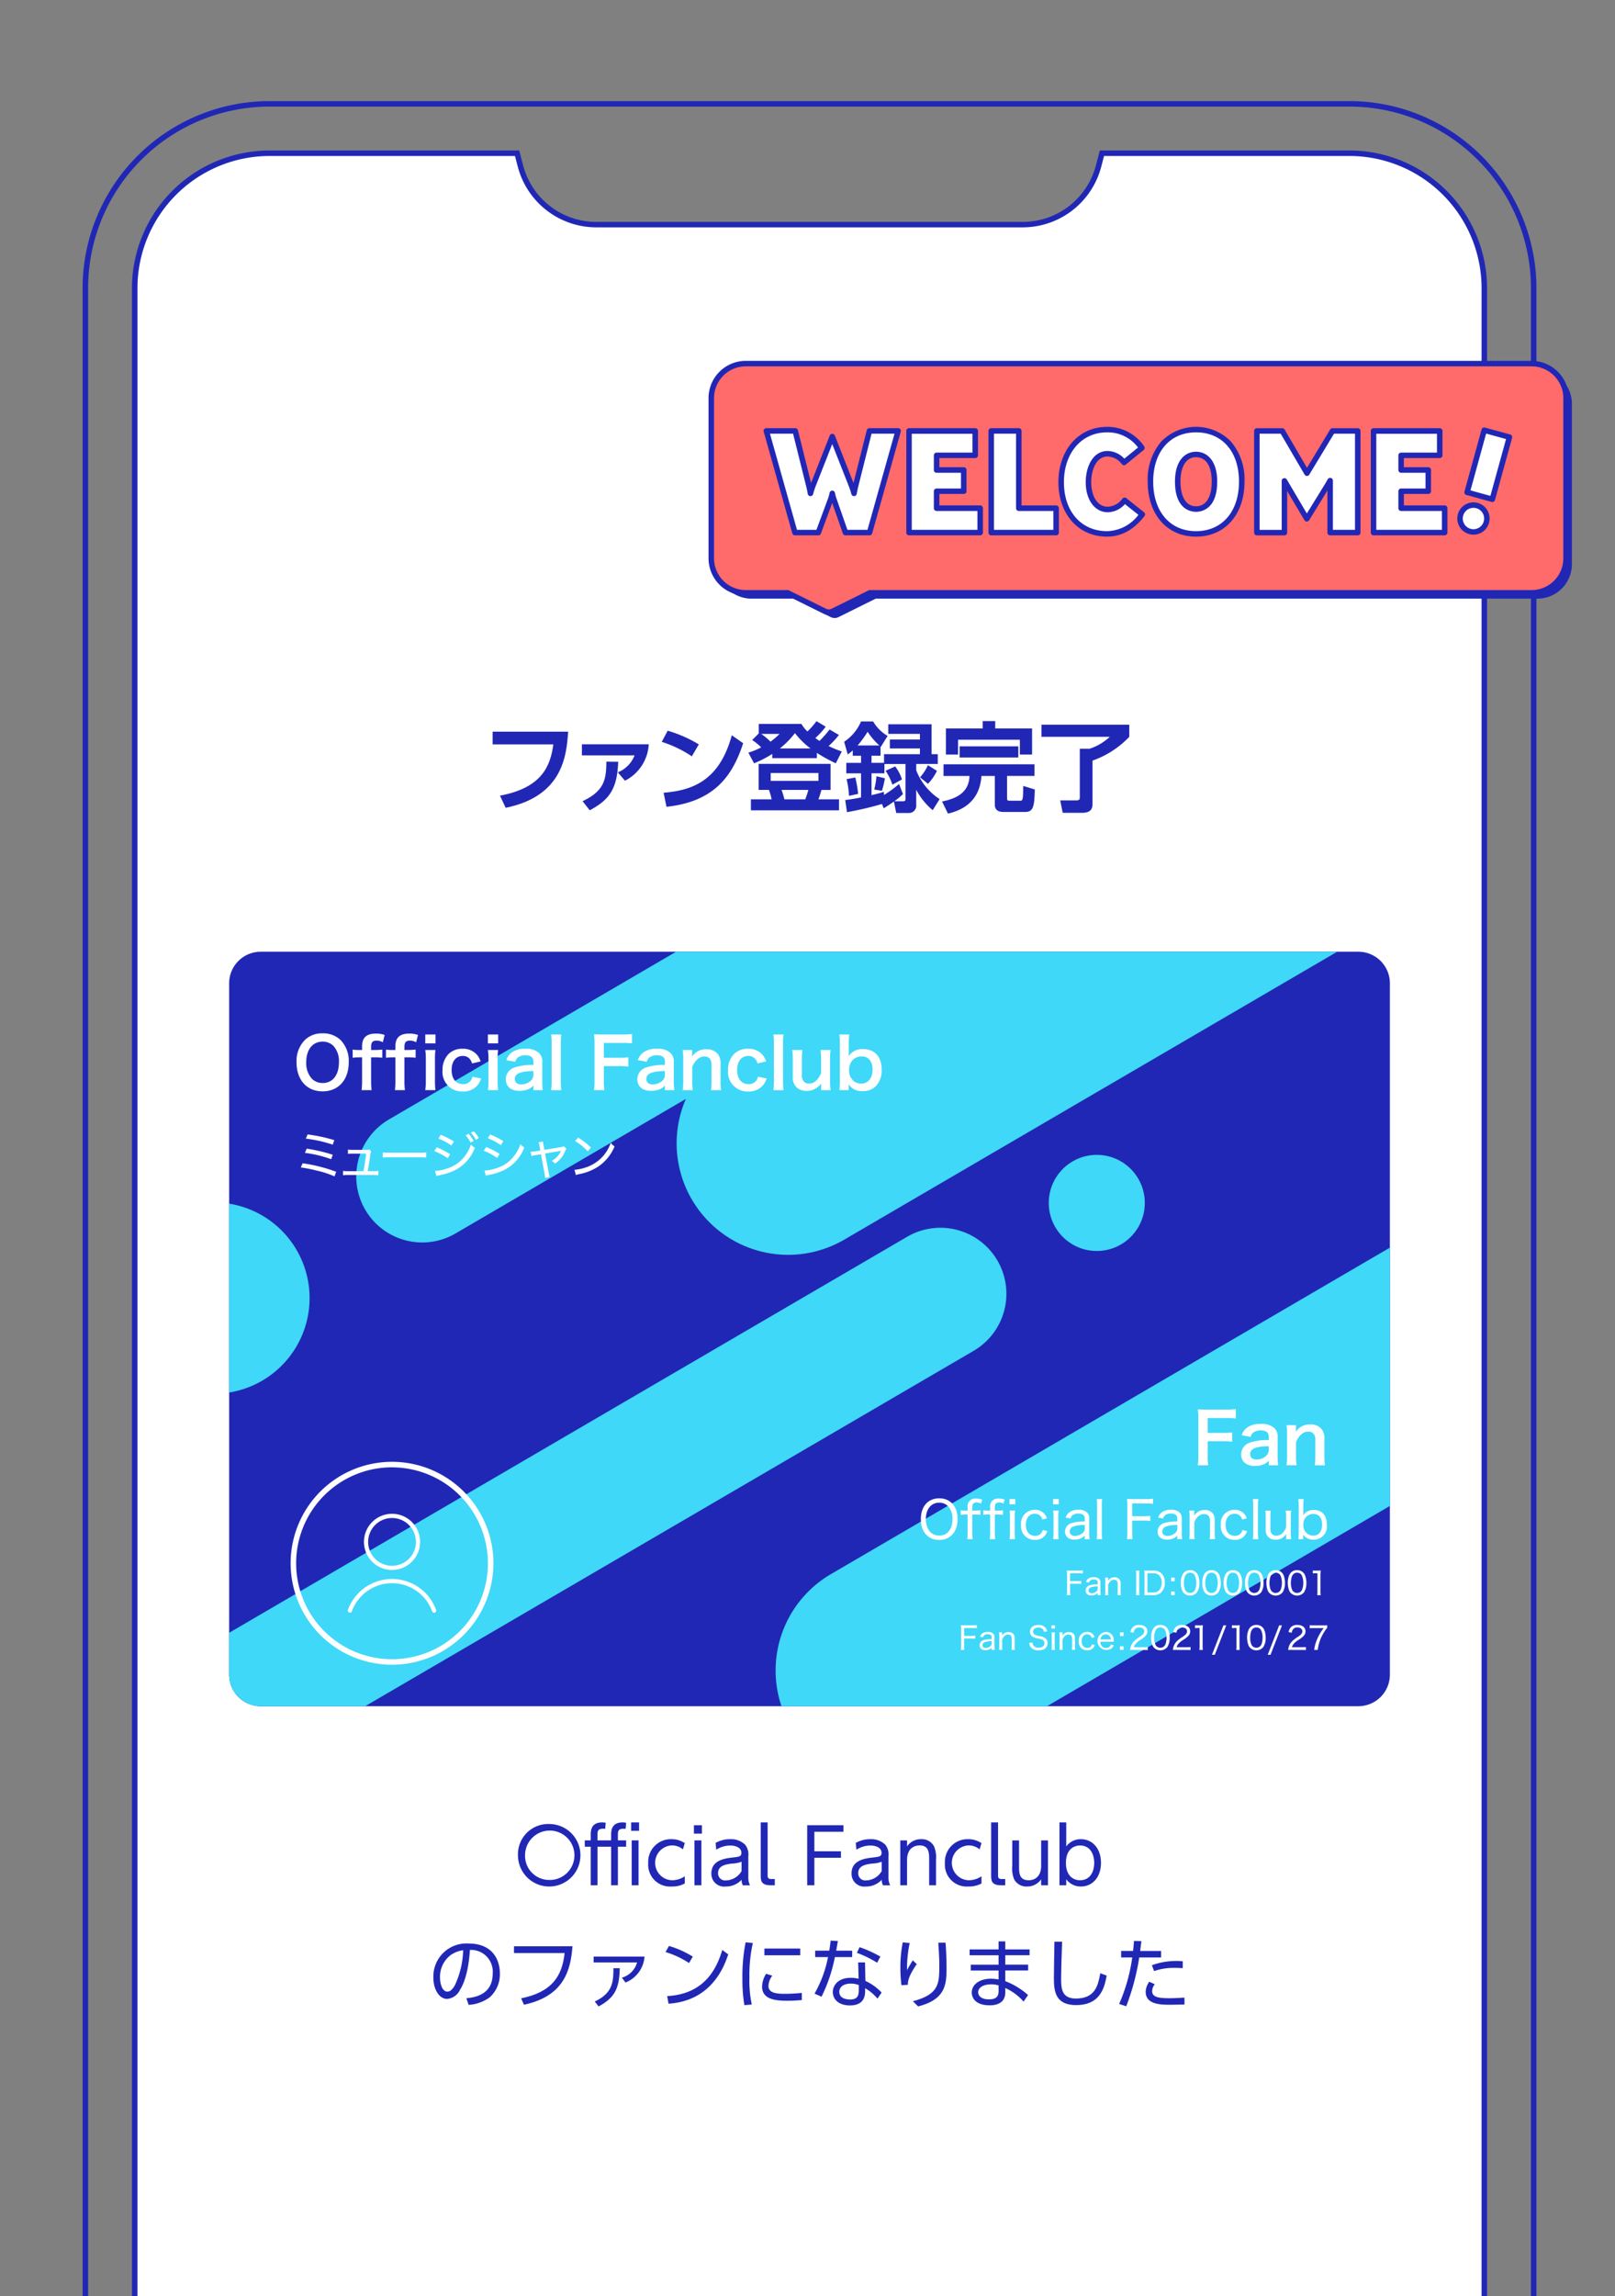 <svg xmlns="http://www.w3.org/2000/svg" width="257" height="365.147"><rect width="100%" height="100%" fill="#808080" stroke="none"/><defs><clipPath id="a"><path data-name="長方形 2256" fill="none" d="M0 0h236.335v351.587H0z"/></clipPath></defs><path data-name="長方形 2253" fill="none" d="M0 0h257v365H0z"/><g data-name="グループ 5568" transform="translate(10.654 13.56)" clip-path="url(#a)"><g data-name="グループ 5554"><path data-name="パス 14296" d="M204.096 438.485H32.237A29.78 29.78 0 0 1 2.49 408.738V32.264A29.78 29.78 0 0 1 32.237 2.517h171.86a29.78 29.78 0 0 1 29.747 29.747v376.474a29.78 29.78 0 0 1-29.748 29.747ZM32.237 3.392A28.9 28.9 0 0 0 3.366 32.263v376.475a28.9 28.9 0 0 0 28.871 28.871h171.86a28.9 28.9 0 0 0 28.871-28.871V32.264a28.9 28.9 0 0 0-28.871-28.871Z" fill="#2127b5"/><g data-name="グループ 5553"><path data-name="パス 14297" d="M204.092 10.809h-39.4l-.53 2.03a12.475 12.475 0 0 1-12.07 9.322H84.234a12.476 12.476 0 0 1-12.07-9.322l-.53-2.03h-39.4A21.478 21.478 0 0 0 10.78 32.262v376.477a21.478 21.478 0 0 0 21.454 21.453h171.858a21.479 21.479 0 0 0 21.458-21.453V32.263a21.478 21.478 0 0 0-21.458-21.452Z" fill="#fff"/><path data-name="パス 14298" d="M204.096 430.632H32.236a21.917 21.917 0 0 1-21.891-21.891V32.263a21.917 21.917 0 0 1 21.891-21.891h39.736l.616 2.358a12.042 12.042 0 0 0 11.647 9h67.864a12.039 12.039 0 0 0 11.646-9l.616-2.358h39.736a21.917 21.917 0 0 1 21.888 21.891v376.475a21.917 21.917 0 0 1-21.888 21.894ZM32.236 11.247A21.039 21.039 0 0 0 11.22 32.263v376.475a21.039 21.039 0 0 0 21.016 21.016h171.86a21.039 21.039 0 0 0 21.016-21.016V32.263a21.039 21.039 0 0 0-21.016-21.016h-39.06l-.445 1.7a12.916 12.916 0 0 1-12.493 9.649H84.234a12.916 12.916 0 0 1-12.493-9.649l-.445-1.7h-39.06Z" fill="#2127b5"/></g></g><g data-name="グループ 5555" fill="#2127b5"><path data-name="パス 14299" d="M79.754 102.802c-.247 3.983-.973 10.282-9.944 12.106l-.9-1.93c6.639-1.251 8.013-4.647 8.492-8.152h-9.663v-2.022h12.013Z"/><path data-name="パス 14300" d="M92.584 104.809a6.9 6.9 0 0 1-3.783 5.79l-1.142-1.328a4.792 4.792 0 0 0 2.671-2.7h-8.384v-1.76h10.639Zm-10.531 9.047c3.489-1.637 3.767-3.5 3.783-6.284l1.884.016c-.154 4.4-1.467 6.068-4.524 7.719Z"/><path data-name="パス 14301" d="M99.439 106.723a18.568 18.568 0 0 0-4.786-2.3l.942-1.775a20.81 20.81 0 0 1 4.956 2.177Zm-4.493 5.79c4.585-.371 8.879-1.9 10.855-9.14l1.806 1.266c-1.837 5.7-5.018 9.325-12.2 10.113Z"/><path data-name="パス 14302" d="M112.238 106.337a17.492 17.492 0 0 1-2.9 1.5l-.9-1.7a12.1 12.1 0 0 0 2.038-.834 8.209 8.209 0 0 0-1.436-1.173l1.05-1.05v-1.513h6.793a5.014 5.014 0 0 0 .957 1.2 12.358 12.358 0 0 0 1.436-1.637l1.467.88a11.544 11.544 0 0 1-1.652 1.806c.263.185.571.4.664.463a19.066 19.066 0 0 0 1.606-1.822l1.482.865a12.411 12.411 0 0 1-1.637 1.76 14.868 14.868 0 0 0 2.1.865l-.957 1.884a25.609 25.609 0 0 1-3.011-1.652v.834h-7.1Zm9.279 1.59v4.138h-1.451c-.232.8-.324 1.065-.479 1.5h3.273v1.745h-14.02v-1.745h3.3a9.54 9.54 0 0 0-.432-1.5h-1.637v-4.141h11.449Zm-11.04-4.771a10.7 10.7 0 0 1 1.482 1.235 13.293 13.293 0 0 0 1.451-1.235Zm1.513 6.222v1.251h7.6v-1.251Zm6.33-3.906a12.912 12.912 0 0 1-2.47-2.439 14.02 14.02 0 0 1-2.408 2.439Zm-4.6 6.593a11.71 11.71 0 0 1 .448 1.5h3.319a14.488 14.488 0 0 0 .494-1.5Z"/><path data-name="パス 14303" d="M129.701 114.304a53.281 53.281 0 0 1-5.574 1.3l-.278-1.93c.618-.077 1.266-.154 2.517-.417v-3.829h-2.346v-1.667h2.347v-1.13h-1.317v-.849c-.262.232-.463.386-.8.648l-.571-2.023a7.35 7.35 0 0 0 2.686-3.227h1.93a6.439 6.439 0 0 0 2.3 2.3l-1.065 1.714-.062-.031v1.467h-1.436v1.127h1.992v-1.374h5.712v-.912h-4.786v-1.42h4.786v-.9h-5.033v-1.528h6.886v4.755h.988v1.559h-3.427v1.019a9.668 9.668 0 0 0 3.721 4.57l-1.1 1.76a10.7 10.7 0 0 1-2.625-3.242v2.378a1.162 1.162 0 0 1-1.173 1.312h-2.007l-.371-1.822c-.633.448-1.065.741-1.621 1.081l-.278-.695Zm-4.246-4.215a19.658 19.658 0 0 1 .448 2.609l-1.451.309a14.671 14.671 0 0 0-.386-2.656Zm3.829-5.095a10.366 10.366 0 0 1-1.868-2.177 17.949 17.949 0 0 1-1.59 2.177Zm3.752 7.735a12.533 12.533 0 0 1-1.374 1.142h1.343c.324 0 .432-.062.432-.386v-5.543h-3.35v1.482h-2.053v3.474c.865-.2 1.42-.355 1.961-.525l.031.494a19.208 19.208 0 0 0 2.393-1.745Zm-2.872-2.517a13.8 13.8 0 0 1-.479 1.992l-1.22-.2a12.539 12.539 0 0 0 .355-2.115Zm1.637-1.884a6.812 6.812 0 0 1 1.081 2.069l-1.529.834a8.861 8.861 0 0 0-1.081-2.208Zm6.639.71a7.967 7.967 0 0 1-1.42 2.053l-1.266-1.034a7.018 7.018 0 0 0 1.251-1.93Z"/><path data-name="パス 14304" d="M139.488 107.989h14.483v1.853h-4.369v3.6c0 .34.2.34.4.34h1.7c.371 0 .463-.031.479-2.347l1.837.556c-.062 2.717-.232 3.582-1.544 3.582h-3.458c-.262 0-1.359 0-1.359-1.127v-4.6h-2.129c-.309 4.57-3.752 5.6-5.327 5.99l-.942-1.93c3.705-.71 4.292-2.532 4.369-4.06h-4.138v-1.857Zm6.237-6.87h1.992v1.173h5.867v4.153h-1.945v-2.362h-9.836v2.362h-1.93v-4.153h5.855v-1.173Zm-3.675 4.014h9.342v1.776h-9.342Z"/><path data-name="パス 14305" d="M155.083 101.69h13.97v1.93a14.842 14.842 0 0 1-5.851 3.783v6.731c0 .679-.015 1.575-1.7 1.575h-3.042l-.4-1.976h2.594c.4 0 .525-.154.525-.479v-7.735h1.559a8.689 8.689 0 0 0 3.211-1.9h-10.866Z"/></g><g data-name="グループ 5556" fill="#2127b5"><path data-name="パス 14306" d="M76.73 276.523a4.97 4.97 0 1 1-4.958 4.97 4.808 4.808 0 0 1 4.958-4.97Zm0 8.9a3.929 3.929 0 1 0-3.83-3.928 3.831 3.831 0 0 0 3.83 3.924Z"/><path data-name="パス 14307" d="M86.597 278.28c0-.605 0-2.012 1.83-2.012a2.951 2.951 0 0 1 .557.06l-.085.969a2.477 2.477 0 0 0-.352-.025c-.872 0-.872.485-.872 1.007v.849h1.309v1.007h-1.309v6.132h-1.079v-6.132h-2.169v6.132h-1.079v-6.132h-.945v-1.007h.945v-.849c0-.605 0-2.012 1.83-2.012a2.953 2.953 0 0 1 .557.06l-.085.969a2.478 2.478 0 0 0-.352-.025c-.872 0-.872.485-.872 1.007v.849h2.169v-.849Zm4.448-.679h-1.26v-1.334h1.26Zm-.085 8.666h-1.092v-7.139h1.092Z"/><path data-name="パス 14308" d="M98.321 285.977a4.1 4.1 0 0 1-2.1.485 3.473 3.473 0 0 1-3.721-3.709 3.6 3.6 0 0 1 3.673-3.818 3.747 3.747 0 0 1 2.146.63l-.3.994a2.652 2.652 0 0 0-1.794-.63 2.773 2.773 0 0 0 .023 5.539 3.688 3.688 0 0 0 2.073-.63v1.139Z"/><path data-name="パス 14309" d="M101.045 278.05h-1.272v-1.334h1.272Zm-.085 8.218h-1.1v-7.139h1.1Z"/><path data-name="パス 14310" d="M103.228 279.529a4.586 4.586 0 0 1 2.316-.594 3.206 3.206 0 0 1 2.4.9 2.521 2.521 0 0 1 .485 1.819v3.273a2.751 2.751 0 0 0 .267 1.345h-1.139a1.761 1.761 0 0 1-.195-.885 3.392 3.392 0 0 1-2.558 1.079 2.026 2.026 0 0 1-2.254-2.084c0-2.134 2.169-2.388 3.406-2.534 1.019-.122 1.369-.157 1.369-.739 0-.824-.885-1.164-1.794-1.164a4.116 4.116 0 0 0-2.206.667l-.1-1.079Zm4.121 2.994a4.708 4.708 0 0 1-1.514.29c-1.055.133-2.219.34-2.219 1.527a1.121 1.121 0 0 0 1.261 1.152 2.952 2.952 0 0 0 2.473-1.479v-1.491Z"/><path data-name="パス 14311" d="M112.646 286.268h-.667c-1.576 0-1.576-.825-1.576-1.587v-8.411h1.1v8.376c0 .315 0 .63.582.63h.557v.994Z"/><path data-name="パス 14312" d="M123.167 280.861v1.03h-4.23v4.375h-1.14v-9.551h5.77v1.042h-4.63v3.1Z"/><path data-name="パス 14313" d="M125.532 279.529a4.586 4.586 0 0 1 2.316-.594 3.206 3.206 0 0 1 2.4.9 2.521 2.521 0 0 1 .485 1.819v3.273a2.751 2.751 0 0 0 .267 1.345h-1.139a1.764 1.764 0 0 1-.195-.885 3.392 3.392 0 0 1-2.558 1.079 2.026 2.026 0 0 1-2.254-2.084c0-2.134 2.169-2.388 3.406-2.534 1.017-.122 1.369-.157 1.369-.739 0-.824-.885-1.164-1.794-1.164a4.116 4.116 0 0 0-2.206.667l-.1-1.079Zm4.121 2.994a4.721 4.721 0 0 1-1.515.29c-1.055.133-2.219.34-2.219 1.527a1.121 1.121 0 0 0 1.261 1.152 2.952 2.952 0 0 0 2.473-1.479v-1.491Z"/><path data-name="パス 14314" d="M132.611 286.269v-7.139h1.079v.945a2.649 2.649 0 0 1 2.242-1.14 2.188 2.188 0 0 1 2.049 1.14 4.606 4.606 0 0 1 .315 2.169v4.023h-1.091v-4.023c0-1.115 0-2.316-1.539-2.316-.34 0-1.976.1-1.976 2.316v4.023h-1.081Z"/><path data-name="パス 14315" d="M145.534 285.977a4.1 4.1 0 0 1-2.1.485 3.473 3.473 0 0 1-3.721-3.709 3.6 3.6 0 0 1 3.673-3.818 3.748 3.748 0 0 1 2.146.63l-.3.994a2.651 2.651 0 0 0-1.794-.63 2.773 2.773 0 0 0 .023 5.539 3.689 3.689 0 0 0 2.074-.63v1.139Z"/><path data-name="パス 14316" d="M149.312 286.268h-.667c-1.576 0-1.576-.825-1.576-1.587v-8.411h1.1v8.376c0 .315 0 .63.582.63h.557v.994Z"/><path data-name="パス 14317" d="M156.114 279.129v7.139h-1.091v-.945a2.68 2.68 0 0 1-2.242 1.14 2.2 2.2 0 0 1-2.049-1.14 4.546 4.546 0 0 1-.3-2.169v-4.023h1.079v4.023c0 1.127 0 2.314 1.539 2.314.34 0 1.976-.085 1.976-2.314v-4.023h1.091Z"/><path data-name="パス 14318" d="M159.022 286.268h-1.079v-10h1.079v3.818a2.838 2.838 0 0 1 2.339-1.152c1.819 0 3.188 1.479 3.188 3.77s-1.37 3.758-3.188 3.758a2.836 2.836 0 0 1-2.339-1.152Zm2.182-.8c1.734 0 2.267-1.539 2.267-2.764s-.533-2.764-2.267-2.764c-.9 0-2.231.545-2.231 2.764s1.334 2.764 2.231 2.764Z"/><path data-name="パス 14319" d="M63.559 304.231c1.249-.133 4.193-.485 4.193-3.951a3.46 3.46 0 0 0-3.624-3.733c-.11 1.406-.352 4.388-1.6 6.387a2.493 2.493 0 0 1-2.036 1.407c-1.187 0-2.182-1.407-2.182-3.406a5.256 5.256 0 0 1 5.6-5.405c3.928 0 4.982 2.716 4.982 4.763a4.885 4.885 0 0 1-1.624 3.793 6.29 6.29 0 0 1-3.346 1.2l-.363-1.055Zm-2.509-6.859a4.368 4.368 0 0 0-1.684 3.588c0 .824.3 2.219 1.164 2.219.51 0 .872-.448 1.187-.982a14.043 14.043 0 0 0 1.334-5.6 4.553 4.553 0 0 0-2 .776Z"/><path data-name="パス 14320" d="M80.444 295.963c-.279 3.854-1.382 7.951-7.721 9.3l-.448-1.017c4.91-.994 6.522-3.526 6.921-7.2h-8.06v-1.079h9.308Z"/><path data-name="パス 14321" d="M91.911 297.612a4.8 4.8 0 0 1-3.031 4.121l-.57-.775a3.462 3.462 0 0 0 2.412-2.424h-6.909v-.922h8.1Zm-7.916 7.139c2.921-1.382 2.946-3.188 2.969-5.3h1.007c-.073 3.128-.715 4.655-3.37 6.085l-.607-.787Z"/><path data-name="パス 14322" d="M98.99 298.63a14.467 14.467 0 0 0-3.733-1.744l.545-.97a15.233 15.233 0 0 1 3.794 1.7l-.607 1.017Zm-3.478 5.26c6.134-.327 7.939-4.618 8.776-7.333l.945.7c-.582 1.721-2.521 7.381-9.5 7.842l-.218-1.212Z"/><path data-name="パス 14323" d="M109.149 295.442a23.284 23.284 0 0 0-.545 5.49 18.107 18.107 0 0 0 .375 4.3l-1.176.1a24.141 24.141 0 0 1-.315-4.23 27.777 27.777 0 0 1 .509-5.758Zm3.091 5.2a2.925 2.925 0 0 0-.607 1.636c0 1.1 1.237 1.249 2.534 1.249a26.219 26.219 0 0 0 2.776-.145v1.139c-.412.037-1.26.11-2.291.11-1.794 0-4.036-.17-4.036-2.254a4.056 4.056 0 0 1 .642-2.036l.982.3Zm4.448-4.315v1.067h-5.7v-1.069Z"/><path data-name="パス 14324" d="M124.954 296.667v1.018h-2.751a24.783 24.783 0 0 1-2.121 6.3l-1.115-.485a19.022 19.022 0 0 0 2.146-5.818h-2.046v-1.018h2.242c.133-.837.17-1.1.218-1.587l1.152.048c-.1.582-.11.655-.267 1.539Zm2.109 4.813a8.153 8.153 0 0 1 2.581 1.854l-.667.957a6.982 6.982 0 0 0-1.964-1.649v.5c0 1.794-1.224 2.231-2.424 2.231-1.819 0-2.716-1.007-2.716-2.134 0-.909.7-2.254 2.849-2.254a5.227 5.227 0 0 1 1.26.145l-.073-2.594h1.092l.06 2.946Zm-1.054.655a3.448 3.448 0 0 0-1.285-.23c-1.237 0-1.819.618-1.819 1.3 0 1.224 1.491 1.224 1.721 1.224 1.2 0 1.382-.655 1.382-1.479Zm2.921-3.551a17.438 17.438 0 0 0-3.224-1.576l.425-.9a18.7 18.7 0 0 1 3.309 1.5Z"/><path data-name="パス 14325" d="M134.106 295.455a20.116 20.116 0 0 0-.425 4.3c.157-.29.5-.9.922-1.552l.63.607c-1.394 2-1.406 2.788-1.419 3.285l-1.017.06a21.93 21.93 0 0 1-.17-2.788 20.488 20.488 0 0 1 .375-4.024l1.1.11Zm5.709-.06c.1 1.309.157 2.678.157 3.988 0 2.606-.133 5.042-4.521 6.145l-.837-.824c4.121-1.079 4.206-2.764 4.206-5.6 0-1.139-.025-1.467-.157-3.708Z"/><path data-name="パス 14326" d="M153.186 296.46v.933h-3.866v1.5h3.636v.922h-3.636v1.7a11.731 11.731 0 0 1 3.624 2.206l-.715 1.042a8.545 8.545 0 0 0-2.909-2.157v.69c0 1.734-1.442 2.061-2.461 2.061-2.364 0-2.873-1.261-2.873-2.036 0-1.272 1.249-2.194 3.054-2.194a6.152 6.152 0 0 1 1.212.122v-1.43h-4.425v-.922h4.425v-1.5h-4.606v-.933h4.606v-1.272h1.067v1.272h3.866Zm-4.933 5.732a3.859 3.859 0 0 0-1.212-.17c-1.127 0-2.036.46-2.036 1.26 0 .23.122 1.127 1.722 1.127 1.054 0 1.527-.375 1.527-1.332Z"/><path data-name="パス 14327" d="M158.363 295.236c-.11 3.273-.158 4.715-.158 5.867 0 1.552.073 3.176 2.351 3.176 3.139 0 3.539-2.182 3.878-4.023l1.019.375c-.387 2.194-1.176 4.691-4.86 4.691-3.321 0-3.539-2.219-3.539-4.328 0-.909.073-4.933.085-5.757h1.224Z"/><path data-name="パス 14328" d="M167.441 305.138a28.1 28.1 0 0 0 2.084-7.394h-1.769v-1.03h1.9c.085-.849.085-.9.145-1.6l1.177.037c-.073.618-.1.8-.195 1.564h3.333v1.03h-3.479a37.274 37.274 0 0 1-2.073 7.769l-1.127-.375Zm5.66-3.126a1.854 1.854 0 0 0-.412 1.1c0 1.067 1.407 1.115 2.812 1.115.412 0 1.322-.025 2.327-.1l.012 1.1c-.3.012-1.891.037-2.279.037-1.43 0-3.9 0-3.9-2.061a2.943 2.943 0 0 1 .57-1.6l.872.4Zm4.46-2.569c-.327-.012-.69-.037-1.237-.037a9.326 9.326 0 0 0-3.321.509l-.352-.932a11.265 11.265 0 0 1 4.91-.63v1.092Z"/></g><g data-name="グループ 5567"><path data-name="パス 14427" d="M30.835 137.799h174.664a5.025 5.025 0 0 1 5.025 5.025v109.94a5.025 5.025 0 0 1-5.025 5.025H30.835a5.025 5.025 0 0 1-5.025-5.025v-109.94a5.025 5.025 0 0 1 5.025-5.025Z" fill="#2127b5"/><g data-name="グループ 5557" fill="#3fd8f8" transform="translate(25.808 137.799)"><path data-name="パス 14329" d="M71.129 0 25.435 26.673a10.5 10.5 0 0 0-3.775 14.36 10.5 10.5 0 0 0 14.36 3.775l36.663-21.4a17.707 17.707 0 0 0 .953 16 17.737 17.737 0 0 0 24.261 6.376L176.334-.002Z"/><path data-name="パス 14330" d="M122.255 49.106a10.5 10.5 0 0 0-14.36-3.775L.002 108.312v6.654a5.025 5.025 0 0 0 5.025 5.025h16.619l96.836-56.526a10.5 10.5 0 0 0 3.775-14.36Z"/><circle data-name="楕円形 457" cx="7.642" cy="7.642" transform="rotate(-1.63 1208.416 -4560.657)" r="7.642"/><path data-name="パス 14331" d="M.002 70.1a15.209 15.209 0 0 0 0-30.034v30.035Z"/><path data-name="パス 14332" d="M184.715 88.136V47.06L95.761 98.985a17.743 17.743 0 0 0-7.862 21.007h42.245l54.571-31.854Z"/></g><path data-name="パス 14430" d="M30.835 137.799h174.664a5.025 5.025 0 0 1 5.025 5.025v109.94a5.025 5.025 0 0 1-5.025 5.025H30.835a5.025 5.025 0 0 1-5.025-5.025v-109.94a5.025 5.025 0 0 1 5.025-5.025Z" fill="none"/><g data-name="グループ 5558" fill="#fff"><path data-name="パス 14333" d="M43.596 151.894a4.8 4.8 0 0 1 1.246 3.471c0 2.813-1.635 4.638-4.159 4.638s-4.148-1.813-4.148-4.638a4.765 4.765 0 0 1 1.268-3.471 3.853 3.853 0 0 1 2.869-1.112 3.968 3.968 0 0 1 2.924 1.112Zm-.312 3.471a3.6 3.6 0 0 0-.879-2.592 2.393 2.393 0 0 0-1.712-.678c-1.6 0-2.614 1.267-2.614 3.281a3.68 3.68 0 0 0 .9 2.625 2.4 2.4 0 0 0 1.725.678c1.59 0 2.58-1.267 2.58-3.315Z"/><path data-name="パス 14334" d="M46.522 154.597a7.486 7.486 0 0 0-1.056.066v-1.3a7.233 7.233 0 0 0 1.045.067h.455v-.59c0-1.379.7-2.024 2.214-2.024a4.02 4.02 0 0 1 1.379.222l-.3 1.167a1.845 1.845 0 0 0-.99-.267c-.645 0-.868.267-.868 1.034v.455h.523a12.1 12.1 0 0 0 1.257-.066v1.3a9.5 9.5 0 0 0-1.235-.067h-.545v3.77a11.026 11.026 0 0 0 .077 1.447h-1.59a11.965 11.965 0 0 0 .077-1.447v-3.77h-.445Z"/><path data-name="パス 14335" d="M51.826 154.597a7.486 7.486 0 0 0-1.056.066v-1.3a7.234 7.234 0 0 0 1.045.067h.455v-.59c0-1.379.7-2.024 2.214-2.024a4.02 4.02 0 0 1 1.379.222l-.3 1.167a1.845 1.845 0 0 0-.99-.267c-.645 0-.868.267-.868 1.034v.455h.523a12.1 12.1 0 0 0 1.257-.066v1.3a9.5 9.5 0 0 0-1.235-.067h-.545v3.77a11.015 11.015 0 0 0 .077 1.447h-1.59a11.978 11.978 0 0 0 .077-1.447v-3.77h-.445Z"/><path data-name="パス 14336" d="M58.65 150.959v1.413h-1.63v-1.413Zm-.011 2.469a10.024 10.024 0 0 0-.077 1.457v3.469a11.208 11.208 0 0 0 .077 1.457H57.02a10.041 10.041 0 0 0 .09-1.447v-3.492a9.014 9.014 0 0 0-.09-1.447h1.624Z"/><path data-name="パス 14337" d="M64.473 155.564a2.011 2.011 0 0 0-.344-.678 1.4 1.4 0 0 0-1.146-.511c-1.09 0-1.768.857-1.768 2.236s.69 2.246 1.813 2.246a1.488 1.488 0 0 0 1.278-.622 1.543 1.543 0 0 0 .222-.556l1.379.278a3.108 3.108 0 0 1-.468.945 2.894 2.894 0 0 1-2.447 1.124 3.1 3.1 0 0 1-3.225-3.381 3.6 3.6 0 0 1 .945-2.569 3.046 3.046 0 0 1 2.236-.844 2.879 2.879 0 0 1 2.492 1.2 3.67 3.67 0 0 1 .389.812l-1.357.323Z"/><path data-name="パス 14338" d="M68.621 150.959v1.413h-1.635v-1.413Zm-.011 2.469a10.029 10.029 0 0 0-.077 1.457v3.469a11.215 11.215 0 0 0 .077 1.457h-1.624a10.046 10.046 0 0 0 .09-1.447v-3.492a9.021 9.021 0 0 0-.09-1.447h1.624Z"/><path data-name="パス 14339" d="M74.226 159.09a2.4 2.4 0 0 1-1.18.7 3.907 3.907 0 0 1-1.034.134c-1.357 0-2.18-.7-2.18-1.868a1.974 1.974 0 0 1 1.257-1.8 8.437 8.437 0 0 1 3.136-.445v-.567c0-.645-.434-.979-1.278-.979a2 2 0 0 0-1.156.323 1.211 1.211 0 0 0-.445.712l-1.423-.256a2.328 2.328 0 0 1 .879-1.235 3.332 3.332 0 0 1 2.124-.567 2.887 2.887 0 0 1 2.191.656 1.867 1.867 0 0 1 .523 1.535v2.992a8.788 8.788 0 0 0 .09 1.39h-1.5v-.723Zm0-2.313c-2.124.045-2.958.412-2.958 1.278 0 .523.389.846 1.011.846a2.255 2.255 0 0 0 1.545-.59 1.325 1.325 0 0 0 .4-.979v-.556Z"/><path data-name="パス 14340" d="M78.664 150.959a10.338 10.338 0 0 0-.077 1.458v5.95a11.484 11.484 0 0 0 .077 1.447h-1.613a10.793 10.793 0 0 0 .077-1.447v-5.961a10.065 10.065 0 0 0-.077-1.447Z"/><path data-name="パス 14341" d="M85.437 158.211a9.444 9.444 0 0 0 .09 1.6H83.87a9.4 9.4 0 0 0 .09-1.579v-5.861a9.442 9.442 0 0 0-.09-1.445c.455.022.733.034 1.413.034h3.114a11.38 11.38 0 0 0 1.524-.077v1.5a10.653 10.653 0 0 0-1.524-.077h-2.958v2.358h2.381a11.025 11.025 0 0 0 1.513-.077v1.479a10.9 10.9 0 0 0-1.513-.077h-2.381v2.225Z"/><path data-name="パス 14342" d="M95.158 159.09a2.4 2.4 0 0 1-1.18.7 3.906 3.906 0 0 1-1.034.134c-1.357 0-2.18-.7-2.18-1.868a1.974 1.974 0 0 1 1.257-1.8 8.436 8.436 0 0 1 3.136-.445v-.567c0-.645-.434-.979-1.28-.979a2 2 0 0 0-1.156.323 1.21 1.21 0 0 0-.445.712l-1.423-.256a2.328 2.328 0 0 1 .878-1.235 3.332 3.332 0 0 1 2.124-.567 2.888 2.888 0 0 1 2.191.656 1.868 1.868 0 0 1 .523 1.535v2.992a8.781 8.781 0 0 0 .09 1.39h-1.5v-.723Zm0-2.313c-2.124.045-2.958.412-2.958 1.278 0 .523.389.846 1.011.846a2.252 2.252 0 0 0 1.545-.59 1.325 1.325 0 0 0 .4-.979v-.556Z"/><path data-name="パス 14343" d="M97.983 159.813a9.27 9.27 0 0 0 .09-1.447v-3.492a9.017 9.017 0 0 0-.09-1.447h1.51v.59a4.479 4.479 0 0 1-.022.479 2.544 2.544 0 0 1 2.27-1.18 2.2 2.2 0 0 1 1.891.823 2.471 2.471 0 0 1 .378 1.556v2.67a8.675 8.675 0 0 0 .09 1.447h-1.607a11.851 11.851 0 0 0 .077-1.447v-2.469a1.834 1.834 0 0 0-.188-.979 1.046 1.046 0 0 0-.934-.455c-.8 0-1.457.556-1.947 1.657v2.246a9.74 9.74 0 0 0 .09 1.447h-1.6Z"/><path data-name="パス 14344" d="M109.906 155.564a2.01 2.01 0 0 0-.344-.678 1.4 1.4 0 0 0-1.146-.511c-1.09 0-1.768.857-1.768 2.236s.69 2.246 1.813 2.246a1.488 1.488 0 0 0 1.278-.622 1.544 1.544 0 0 0 .222-.556l1.379.278a3.111 3.111 0 0 1-.468.945 2.893 2.893 0 0 1-2.447 1.124 3.1 3.1 0 0 1-3.225-3.381 3.6 3.6 0 0 1 .945-2.569 3.046 3.046 0 0 1 2.236-.844 2.879 2.879 0 0 1 2.492 1.2 3.672 3.672 0 0 1 .389.812l-1.357.323Z"/><path data-name="パス 14345" d="M114.029 150.959a10.341 10.341 0 0 0-.077 1.458v5.95a11.485 11.485 0 0 0 .077 1.447h-1.61a10.813 10.813 0 0 0 .077-1.447v-5.961a10.082 10.082 0 0 0-.077-1.447Z"/><path data-name="パス 14346" d="M121.528 153.428a8.117 8.117 0 0 0-.09 1.447v3.492a9.02 9.02 0 0 0 .09 1.447h-1.513v-.59c0-.167 0-.2.011-.479a2.826 2.826 0 0 1-3.616.868 2.076 2.076 0 0 1-.9-1.924v-2.813a10.24 10.24 0 0 0-.09-1.447h1.613a10 10 0 0 0-.077 1.447v2.469a1.355 1.355 0 0 0 .512 1.268 1.376 1.376 0 0 0 .612.156c.8 0 1.434-.545 1.934-1.646v-2.246a11.733 11.733 0 0 0-.09-1.447h1.6Z"/><path data-name="パス 14347" d="M122.919 159.812a11.677 11.677 0 0 0 .077-1.5v-5.861a12.958 12.958 0 0 0-.077-1.49h1.569a11.337 11.337 0 0 0-.077 1.5v1.112c0 .177-.011.455-.022.834a2.594 2.594 0 0 1 2.291-1.124c1.868 0 2.971 1.212 2.971 3.281a3.638 3.638 0 0 1-.913 2.6 2.852 2.852 0 0 1-2.135.8 2.418 2.418 0 0 1-2.212-1.1c.011.145.011.267.011.4v.545h-1.483Zm3.593-5.36a1.989 1.989 0 0 0-1.513.611 2.4 2.4 0 0 0-.545 1.545 2.318 2.318 0 0 0 .733 1.757 1.935 1.935 0 0 0 1.167.412c1.124 0 1.846-.868 1.846-2.214s-.667-2.114-1.691-2.114Z"/></g><g data-name="グループ 5563" fill="#fff"><g data-name="グループ 5559"><path data-name="パス 14348" d="M181.525 217.871a9.43 9.43 0 0 0 .09 1.6h-1.657a9.4 9.4 0 0 0 .089-1.579v-5.861a9.474 9.474 0 0 0-.089-1.447c.455.022.733.034 1.413.034h3.114a11.384 11.384 0 0 0 1.524-.077v1.5a10.679 10.679 0 0 0-1.524-.077h-2.958v2.358h2.381a11 11 0 0 0 1.513-.077v1.479a10.9 10.9 0 0 0-1.513-.077h-2.381v2.225Z"/><path data-name="パス 14349" d="M191.246 218.75a2.4 2.4 0 0 1-1.18.7 3.906 3.906 0 0 1-1.034.133c-1.357 0-2.18-.7-2.18-1.868a1.973 1.973 0 0 1 1.257-1.8 8.369 8.369 0 0 1 3.136-.445v-.567c0-.646-.434-.979-1.278-.979a2 2 0 0 0-1.156.323 1.21 1.21 0 0 0-.445.712l-1.423-.256a2.337 2.337 0 0 1 .879-1.235 3.333 3.333 0 0 1 2.124-.566 2.886 2.886 0 0 1 2.191.656 1.865 1.865 0 0 1 .523 1.534v2.992a8.792 8.792 0 0 0 .09 1.39h-1.5Zm0-2.313c-2.124.045-2.958.412-2.958 1.278 0 .523.389.844 1.011.844a2.253 2.253 0 0 0 1.545-.59 1.325 1.325 0 0 0 .4-.979v-.556Z"/><path data-name="パス 14350" d="M194.071 219.472a9.283 9.283 0 0 0 .089-1.445v-3.492a9.021 9.021 0 0 0-.089-1.447h1.513v.59a4.505 4.505 0 0 1-.021.479 2.542 2.542 0 0 1 2.27-1.18 2.2 2.2 0 0 1 1.891.823 2.475 2.475 0 0 1 .378 1.558v2.669a8.631 8.631 0 0 0 .09 1.445h-1.614a11.783 11.783 0 0 0 .077-1.445v-2.47a1.834 1.834 0 0 0-.188-.979 1.045 1.045 0 0 0-.934-.455c-.8 0-1.458.556-1.947 1.656v2.246a9.684 9.684 0 0 0 .09 1.445h-1.6Z"/></g><g data-name="グループ 5560"><path data-name="パス 14351" d="M141.727 228.032c0 2.016-1.141 3.313-2.926 3.313s-2.916-1.289-2.916-3.313 1.149-3.306 2.926-3.306 2.918 1.281 2.918 3.306Zm-.811.008a2.85 2.85 0 0 0-.71-2.066 1.938 1.938 0 0 0-1.4-.554c-1.289 0-2.124 1.025-2.124 2.612s.843 2.62 2.132 2.62 2.103-1.015 2.103-2.612Z"/><path data-name="パス 14352" d="M142.991 227.306a5.583 5.583 0 0 0-.76.049v-.727a5.024 5.024 0 0 0 .76.049h.338v-.471a1.237 1.237 0 0 1 1.4-1.437 2.489 2.489 0 0 1 .909.165l-.19.636a1.349 1.349 0 0 0-.67-.182.816.816 0 0 0-.488.116c-.165.124-.215.3-.215.752v.422h.4a7.882 7.882 0 0 0 .892-.049v.727a6.719 6.719 0 0 0-.892-.049h-.4v2.943a6.372 6.372 0 0 0 .059.976h-.868a6.965 6.965 0 0 0 .059-.976v-2.943h-.338Z"/><path data-name="パス 14353" d="M146.576 227.306a5.607 5.607 0 0 0-.761.049v-.727a5.034 5.034 0 0 0 .761.049h.338v-.471a1.237 1.237 0 0 1 1.4-1.437 2.491 2.491 0 0 1 .909.165l-.19.636a1.349 1.349 0 0 0-.67-.182.816.816 0 0 0-.488.116c-.165.124-.215.3-.215.752v.422h.4a7.882 7.882 0 0 0 .892-.049v.727a6.718 6.718 0 0 0-.892-.049h-.4v2.943a6.372 6.372 0 0 0 .059.976h-.868a6.985 6.985 0 0 0 .059-.976v-2.943h-.338Z"/><path data-name="パス 14354" d="M150.906 224.85v.826h-.917v-.826Zm-.025 1.826a6.355 6.355 0 0 0-.059.984v2.586a7.152 7.152 0 0 0 .059.976h-.875a7.471 7.471 0 0 0 .057-.976v-2.6a6.7 6.7 0 0 0-.057-.976h.875Z"/><path data-name="パス 14355" d="M155.229 228.106a1.2 1.2 0 0 0-1.2-.925c-.885 0-1.437.686-1.437 1.769s.57 1.743 1.471 1.743a1.193 1.193 0 0 0 1.042-.513 1.657 1.657 0 0 0 .173-.414l.735.182a2.218 2.218 0 0 1-.338.653 1.954 1.954 0 0 1-1.637.735 2.147 2.147 0 0 1-2.206-2.371 2.171 2.171 0 0 1 2.174-2.413 1.929 1.929 0 0 1 1.661.794 2.164 2.164 0 0 1 .289.554l-.727.207Z"/><path data-name="パス 14356" d="M157.839 224.85v.826h-.917v-.826Zm-.025 1.826a6.337 6.337 0 0 0-.059.984v2.586a7.131 7.131 0 0 0 .059.976h-.875a7.449 7.449 0 0 0 .057-.976v-2.6a6.666 6.666 0 0 0-.057-.976h.875Z"/><path data-name="パス 14357" d="M161.971 230.668a2.042 2.042 0 0 1-.735.471 2.518 2.518 0 0 1-.909.157c-.926 0-1.5-.488-1.5-1.289a1.43 1.43 0 0 1 1.116-1.363 6.678 6.678 0 0 1 2.024-.239v-.429c0-.562-.323-.826-1.025-.826a1.326 1.326 0 0 0-1 .347 1.065 1.065 0 0 0-.239.446l-.769-.148a1.523 1.523 0 0 1 .513-.794 2.272 2.272 0 0 1 1.5-.454 1.9 1.9 0 0 1 1.38.429 1.265 1.265 0 0 1 .355 1v2.3a5.683 5.683 0 0 0 .066.951h-.784v-.554Zm0-1.7a5.126 5.126 0 0 0-1.769.232.838.838 0 0 0-.619.811c0 .429.323.7.843.7a1.852 1.852 0 0 0 1.272-.537.913.913 0 0 0 .273-.71v-.5Z"/><path data-name="パス 14358" d="M164.739 224.85a6.471 6.471 0 0 0-.057.976v4.422a7.306 7.306 0 0 0 .057.976h-.875a6.68 6.68 0 0 0 .059-.976v-4.422a6.312 6.312 0 0 0-.059-.976Z"/><path data-name="パス 14359" d="M169.515 230.19a5.83 5.83 0 0 0 .066 1.033h-.909a5.627 5.627 0 0 0 .066-1.025v-4.4a6.058 6.058 0 0 0-.066-.976c.281.017.537.025.942.025h2.231a7.121 7.121 0 0 0 1-.057v.818a6.241 6.241 0 0 0-.991-.059h-2.339v2.024h1.893a6.8 6.8 0 0 0 .991-.057v.811a6.233 6.233 0 0 0-.991-.057h-1.893Z"/><path data-name="パス 14360" d="M176.697 230.668a2.041 2.041 0 0 1-.735.471 2.518 2.518 0 0 1-.909.157c-.926 0-1.5-.488-1.5-1.289a1.43 1.43 0 0 1 1.116-1.363 6.684 6.684 0 0 1 2.026-.239v-.429c0-.562-.323-.826-1.025-.826a1.326 1.326 0 0 0-1 .347 1.066 1.066 0 0 0-.239.446l-.769-.148a1.523 1.523 0 0 1 .512-.794 2.272 2.272 0 0 1 1.5-.454 1.9 1.9 0 0 1 1.38.429 1.265 1.265 0 0 1 .355 1v2.3a5.684 5.684 0 0 0 .066.951h-.784v-.554Zm0-1.7a5.126 5.126 0 0 0-1.769.232.838.838 0 0 0-.619.811c0 .429.323.7.843.7a1.849 1.849 0 0 0 1.272-.537.913.913 0 0 0 .273-.71v-.5Z"/><path data-name="パス 14361" d="M178.588 231.222a5.742 5.742 0 0 0 .066-.976v-2.6a5.86 5.86 0 0 0-.066-.976h.81v.488a3.276 3.276 0 0 1-.017.355 1.839 1.839 0 0 1 1.669-.927 1.554 1.554 0 0 1 1.348.611 1.815 1.815 0 0 1 .249 1.016v2.033a6.089 6.089 0 0 0 .059.967h-.868a7.212 7.212 0 0 0 .059-.976v-1.908c0-.727-.323-1.1-.951-1.1a1.408 1.408 0 0 0-1.124.587 1.826 1.826 0 0 0-.422.8v1.62a7.61 7.61 0 0 0 .057.976h-.868Z"/><path data-name="パス 14362" d="M187.017 228.106a1.2 1.2 0 0 0-1.2-.925c-.885 0-1.437.686-1.437 1.769s.57 1.743 1.471 1.743a1.189 1.189 0 0 0 1.041-.513 1.662 1.662 0 0 0 .173-.414l.735.182a2.218 2.218 0 0 1-.338.653 1.954 1.954 0 0 1-1.636.735 2.147 2.147 0 0 1-2.206-2.371 2.171 2.171 0 0 1 2.174-2.413 1.93 1.93 0 0 1 1.661.794 2.175 2.175 0 0 1 .289.554l-.727.207Z"/><path data-name="パス 14363" d="M189.587 224.85a6.446 6.446 0 0 0-.059.976v4.422a7.076 7.076 0 0 0 .059.976h-.875a6.68 6.68 0 0 0 .059-.976v-4.422a6.312 6.312 0 0 0-.059-.976Z"/><path data-name="パス 14364" d="M194.818 226.677a5.727 5.727 0 0 0-.067.976v2.6a5.869 5.869 0 0 0 .067.976h-.811v-.488a3.294 3.294 0 0 1 .017-.355 1.854 1.854 0 0 1-1.669.917 1.549 1.549 0 0 1-1.346-.611 1.767 1.767 0 0 1-.248-1.008v-2.033a6.1 6.1 0 0 0-.059-.966h.868a7.254 7.254 0 0 0-.059.976v1.91c0 .727.323 1.1.951 1.1a1.408 1.408 0 0 0 1.124-.587 1.827 1.827 0 0 0 .421-.8v-1.62a7.6 7.6 0 0 0-.057-.976h.868Z"/><path data-name="パス 14365" d="M195.957 231.22a6.873 6.873 0 0 0 .059-1v-4.388a7.527 7.527 0 0 0-.059-.983h.851a6.684 6.684 0 0 0-.059.983v1.016c0 .232-.008.4-.025.587a1.927 1.927 0 0 1 1.7-.86c1.3 0 2.075.876 2.075 2.339a2.1 2.1 0 0 1-2.125 2.388 1.921 1.921 0 0 1-1.653-.8v.066q.008.074.017.249v.4Zm2.381-4.008a1.569 1.569 0 0 0-1.578 1.711 1.587 1.587 0 0 0 1.545 1.743c.909 0 1.43-.661 1.43-1.752s-.513-1.7-1.4-1.7Z"/></g><g data-name="グループ 5561"><path data-name="パス 14366" d="M159.629 239.493a3.674 3.674 0 0 0 .04.633h-.557a3.4 3.4 0 0 0 .04-.627v-2.693a3.807 3.807 0 0 0-.04-.6c.171.011.329.016.577.016h1.367a4.364 4.364 0 0 0 .613-.035v.5a3.929 3.929 0 0 0-.607-.036h-1.433v1.24h1.158a3.955 3.955 0 0 0 .607-.036v.5a3.935 3.935 0 0 0-.607-.035h-1.158v1.173Z"/><path data-name="パス 14367" d="M164.027 239.786a1.288 1.288 0 0 1-.451.289 1.537 1.537 0 0 1-.557.1c-.567 0-.916-.3-.916-.789a.878.878 0 0 1 .682-.835 4.126 4.126 0 0 1 1.24-.147v-.262c0-.344-.2-.507-.628-.507a.811.811 0 0 0-.613.213.635.635 0 0 0-.147.273l-.471-.091a.938.938 0 0 1 .313-.486 1.391 1.391 0 0 1 .922-.278 1.161 1.161 0 0 1 .844.262.778.778 0 0 1 .218.613v1.406a3.567 3.567 0 0 0 .04.582h-.48v-.34Zm0-1.042a3.12 3.12 0 0 0-1.082.142.515.515 0 0 0-.38.5c0 .262.2.431.516.431a1.137 1.137 0 0 0 .78-.329.56.56 0 0 0 .167-.435Z"/><path data-name="パス 14368" d="M165.186 240.126a3.456 3.456 0 0 0 .04-.6v-1.589a3.675 3.675 0 0 0-.04-.6h.5v.3a1.954 1.954 0 0 1-.011.218 1.125 1.125 0 0 1 1.022-.567.948.948 0 0 1 .824.375 1.1 1.1 0 0 1 .151.622v1.244a3.866 3.866 0 0 0 .036.593h-.531a4.562 4.562 0 0 0 .036-.6v-1.168c0-.445-.2-.673-.582-.673a.863.863 0 0 0-.689.36 1.1 1.1 0 0 0-.258.491v.991a4.634 4.634 0 0 0 .035.6h-.531Z"/><path data-name="パス 14369" d="M170.671 236.225a3.39 3.39 0 0 0-.04.591v2.717a3.5 3.5 0 0 0 .04.593h-.562a3.255 3.255 0 0 0 .04-.593v-2.717a3.3 3.3 0 0 0-.04-.591Z"/><path data-name="パス 14370" d="M171.471 236.809a4 4 0 0 0-.04-.6c.171.011.319.015.578.015h.871a1.746 1.746 0 0 1 1.3.451 1.952 1.952 0 0 1 .526 1.462 2.122 2.122 0 0 1-.557 1.538 1.74 1.74 0 0 1-1.26.451h-.875c-.269 0-.4 0-.578.009a3.586 3.586 0 0 0 .04-.617v-2.709Zm1.391 2.889a1.216 1.216 0 0 0 .936-.349 1.683 1.683 0 0 0 .411-1.2 1.6 1.6 0 0 0-.385-1.164 1.238 1.238 0 0 0-.946-.333h-.936v3.051h.92Z"/><path data-name="パス 14371" d="M176.277 237.913h-.571v-.571h.571Zm-.571 2.211v-.571h.571v.571Z"/><path data-name="パス 14372" d="M177.761 239.822a1.281 1.281 0 0 1-.309-.475 3.37 3.37 0 0 1-.2-1.164 2.9 2.9 0 0 1 .3-1.382 1.3 1.3 0 0 1 1.18-.648 1.307 1.307 0 0 1 1.275.849 3.366 3.366 0 0 1 .2 1.173 2.689 2.689 0 0 1-.36 1.473 1.425 1.425 0 0 1-2.086.172Zm.349-3a.976.976 0 0 0-.222.375 3.192 3.192 0 0 0-.147.987 2.631 2.631 0 0 0 .233 1.169.886.886 0 0 0 1.356.191.992.992 0 0 0 .238-.4 3.023 3.023 0 0 0 .147-.977 2.825 2.825 0 0 0-.218-1.149.815.815 0 0 0-.773-.455.765.765 0 0 0-.613.258Z"/><path data-name="パス 14373" d="M181.171 239.822a1.28 1.28 0 0 1-.309-.475 3.37 3.37 0 0 1-.2-1.164 2.9 2.9 0 0 1 .3-1.382 1.3 1.3 0 0 1 1.179-.648 1.307 1.307 0 0 1 1.275.849 3.36 3.36 0 0 1 .2 1.173 2.688 2.688 0 0 1-.36 1.473 1.425 1.425 0 0 1-2.086.172Zm.349-3a.974.974 0 0 0-.222.375 3.192 3.192 0 0 0-.147.987 2.631 2.631 0 0 0 .233 1.169.886.886 0 0 0 1.355.191.994.994 0 0 0 .238-.4 3.023 3.023 0 0 0 .147-.977 2.825 2.825 0 0 0-.218-1.149.816.816 0 0 0-.775-.455.765.765 0 0 0-.613.258Z"/><path data-name="パス 14374" d="M184.571 239.822a1.28 1.28 0 0 1-.309-.475 3.37 3.37 0 0 1-.2-1.164 2.9 2.9 0 0 1 .3-1.382 1.3 1.3 0 0 1 1.179-.648 1.307 1.307 0 0 1 1.275.849 3.366 3.366 0 0 1 .2 1.173 2.688 2.688 0 0 1-.36 1.473 1.425 1.425 0 0 1-2.086.172Zm.349-3a.974.974 0 0 0-.222.375 3.192 3.192 0 0 0-.147.987 2.631 2.631 0 0 0 .233 1.169.886.886 0 0 0 1.355.191.994.994 0 0 0 .238-.4 3.023 3.023 0 0 0 .147-.977 2.822 2.822 0 0 0-.218-1.149.815.815 0 0 0-.773-.455.766.766 0 0 0-.613.258Z"/><path data-name="パス 14375" d="M187.977 239.822a1.282 1.282 0 0 1-.309-.475 3.37 3.37 0 0 1-.2-1.164 2.9 2.9 0 0 1 .3-1.382 1.3 1.3 0 0 1 1.179-.648 1.307 1.307 0 0 1 1.275.849 3.369 3.369 0 0 1 .2 1.173 2.689 2.689 0 0 1-.36 1.473 1.425 1.425 0 0 1-2.086.172Zm.349-3a.973.973 0 0 0-.222.375 3.192 3.192 0 0 0-.147.987 2.631 2.631 0 0 0 .233 1.169.886.886 0 0 0 1.355.191.993.993 0 0 0 .238-.4 3.026 3.026 0 0 0 .147-.977 2.822 2.822 0 0 0-.218-1.149.816.816 0 0 0-.775-.455.765.765 0 0 0-.613.258Z"/><path data-name="パス 14376" d="M191.383 239.822a1.279 1.279 0 0 1-.309-.475 3.37 3.37 0 0 1-.2-1.164 2.9 2.9 0 0 1 .3-1.382 1.3 1.3 0 0 1 1.18-.648 1.307 1.307 0 0 1 1.275.849 3.366 3.366 0 0 1 .2 1.173 2.69 2.69 0 0 1-.36 1.473 1.425 1.425 0 0 1-2.086.172Zm.349-3a.975.975 0 0 0-.222.375 3.188 3.188 0 0 0-.147.987 2.633 2.633 0 0 0 .233 1.169.886.886 0 0 0 1.356.191.991.991 0 0 0 .238-.4 3.023 3.023 0 0 0 .147-.977 2.827 2.827 0 0 0-.218-1.149.816.816 0 0 0-.775-.455.765.765 0 0 0-.613.258Z"/><path data-name="パス 14377" d="M194.788 239.822a1.284 1.284 0 0 1-.309-.475 3.376 3.376 0 0 1-.2-1.164 2.9 2.9 0 0 1 .3-1.382 1.3 1.3 0 0 1 1.18-.648 1.307 1.307 0 0 1 1.275.849 3.366 3.366 0 0 1 .2 1.173 2.689 2.689 0 0 1-.36 1.473 1.425 1.425 0 0 1-2.086.172Zm.349-3a.975.975 0 0 0-.222.375 3.192 3.192 0 0 0-.147.987 2.633 2.633 0 0 0 .233 1.169.886.886 0 0 0 1.356.191.992.992 0 0 0 .238-.4 3.023 3.023 0 0 0 .147-.977 2.824 2.824 0 0 0-.218-1.149.816.816 0 0 0-.775-.455.766.766 0 0 0-.613.258Z"/><path data-name="パス 14378" d="M198.266 236.198a2.811 2.811 0 0 0 .445.025h.36a3.226 3.226 0 0 0 .451-.025 8.005 8.005 0 0 0-.045.84v2.49a3.7 3.7 0 0 0 .04.6h-.562a3.458 3.458 0 0 0 .04-.6v-2.889h-.264a3.535 3.535 0 0 0-.466.031v-.471Z"/></g><g data-name="グループ 5562"><path data-name="パス 14379" d="M142.768 248.201a3.689 3.689 0 0 0 .04.633h-.557a3.382 3.382 0 0 0 .04-.627v-2.693a3.818 3.818 0 0 0-.04-.6c.172.011.329.015.578.015h1.366a4.362 4.362 0 0 0 .613-.036v.5a3.9 3.9 0 0 0-.607-.036h-1.433v1.24h1.158a4.153 4.153 0 0 0 .607-.036v.5a3.94 3.94 0 0 0-.607-.035h-1.158Z"/><path data-name="パス 14380" d="M147.161 248.494a1.286 1.286 0 0 1-.451.289 1.543 1.543 0 0 1-.557.1c-.567 0-.916-.3-.916-.789a.878.878 0 0 1 .682-.835 4.127 4.127 0 0 1 1.24-.147v-.264c0-.344-.2-.506-.627-.506a.812.812 0 0 0-.613.213.637.637 0 0 0-.147.273l-.471-.091a.938.938 0 0 1 .313-.486 1.391 1.391 0 0 1 .922-.278 1.153 1.153 0 0 1 .844.264.775.775 0 0 1 .218.611v1.406a3.571 3.571 0 0 0 .04.582h-.48v-.34Zm0-1.042a3.12 3.12 0 0 0-1.082.142.514.514 0 0 0-.38.5c0 .262.2.431.516.431a1.137 1.137 0 0 0 .78-.329.56.56 0 0 0 .167-.435Z"/><path data-name="パス 14381" d="M148.325 248.834a3.467 3.467 0 0 0 .04-.6v-1.589a3.693 3.693 0 0 0-.04-.6h.5v.3a1.91 1.91 0 0 1-.011.218 1.126 1.126 0 0 1 1.022-.567.951.951 0 0 1 .824.374 1.106 1.106 0 0 1 .151.622v1.245a3.844 3.844 0 0 0 .036.591h-.531a4.58 4.58 0 0 0 .035-.6v-1.169c0-.445-.2-.673-.582-.673a.863.863 0 0 0-.688.36 1.113 1.113 0 0 0-.258.491v.991a4.588 4.588 0 0 0 .035.6h-.531Z"/><path data-name="パス 14382" d="M153.653 247.661a.823.823 0 0 0 .151.486 1 1 0 0 0 .82.333c.571 0 .922-.269.922-.713a.565.565 0 0 0-.284-.522 2.606 2.606 0 0 0-.851-.242 2.2 2.2 0 0 1-.709-.258.889.889 0 0 1-.451-.8c0-.653.527-1.078 1.342-1.078a1.379 1.379 0 0 1 1.16.48 1.22 1.22 0 0 1 .227.547l-.511.066a.763.763 0 0 0-.167-.4.911.911 0 0 0-.718-.278c-.5 0-.844.264-.844.648a.562.562 0 0 0 .409.542 3.819 3.819 0 0 0 .724.182 1.852 1.852 0 0 1 .815.324.9.9 0 0 1 .354.769c0 .733-.516 1.159-1.407 1.159a1.512 1.512 0 0 1-1.244-.475 1.294 1.294 0 0 1-.258-.709l.522-.055Z"/><path data-name="パス 14383" d="M157.232 244.933v.506h-.562v-.506Zm-.015 1.118a4 4 0 0 0-.035.6v1.584a4.531 4.531 0 0 0 .035.6h-.536a4.731 4.731 0 0 0 .035-.6v-1.589a4.073 4.073 0 0 0-.035-.6Z"/><path data-name="パス 14384" d="M157.925 248.834a3.467 3.467 0 0 0 .04-.6v-1.589a3.693 3.693 0 0 0-.04-.6h.5v.3a1.953 1.953 0 0 1-.011.218 1.125 1.125 0 0 1 1.022-.567.951.951 0 0 1 .824.374 1.1 1.1 0 0 1 .151.622v1.245a3.831 3.831 0 0 0 .036.591h-.531a4.558 4.558 0 0 0 .036-.6v-1.169c0-.445-.2-.673-.582-.673a.863.863 0 0 0-.688.36 1.118 1.118 0 0 0-.258.491v.991a4.631 4.631 0 0 0 .036.6h-.531Z"/><path data-name="パス 14385" d="M163.086 246.925a.732.732 0 0 0-.734-.567c-.542 0-.88.42-.88 1.082s.349 1.068.9 1.068a.728.728 0 0 0 .638-.313 1.064 1.064 0 0 0 .107-.253l.451.111a1.352 1.352 0 0 1-.207.4 1.2 1.2 0 0 1-1 .451 1.315 1.315 0 0 1-1.351-1.453 1.329 1.329 0 0 1 1.331-1.478 1.179 1.179 0 0 1 1.017.486 1.345 1.345 0 0 1 .177.34l-.445.126Z"/><path data-name="パス 14386" d="M164.453 247.528a1.11 1.11 0 0 0 .2.673.816.816 0 0 0 .688.324.824.824 0 0 0 .648-.278.711.711 0 0 0 .162-.293l.425.158a1.2 1.2 0 0 1-.284.431 1.43 1.43 0 1 1-.991-2.56 1.226 1.226 0 0 1 1.265 1.138 3.849 3.849 0 0 1 .035.411h-2.151Zm1.675-.369a.9.9 0 0 0-.253-.582.8.8 0 0 0-.582-.218.775.775 0 0 0-.7.415.964.964 0 0 0-.127.384h1.66Z"/><path data-name="パス 14387" d="M168.144 246.623h-.571v-.571h.571Zm-.571 2.211v-.571h.571v.571Z"/><path data-name="パス 14388" d="M169.769 248.83a5.135 5.135 0 0 0-.587.02 2.256 2.256 0 0 1 .142-.658 2.318 2.318 0 0 1 .668-.906 7.122 7.122 0 0 1 .789-.571c.48-.324.648-.542.648-.845 0-.369-.309-.6-.789-.6a.8.8 0 0 0-.713.32 1.084 1.084 0 0 0-.172.5l-.511-.076a1.432 1.432 0 0 1 .329-.753 1.354 1.354 0 0 1 1.062-.4c.789 0 1.3.4 1.3 1.017a1.042 1.042 0 0 1-.238.658 3.233 3.233 0 0 1-.866.689c-.668.445-.926.733-1.057 1.184h1.564a4.8 4.8 0 0 0 .653-.035v.491a6.568 6.568 0 0 0-.662-.025h-1.559Z"/><path data-name="パス 14389" d="M173.033 248.53a1.279 1.279 0 0 1-.309-.476 3.369 3.369 0 0 1-.2-1.164 2.9 2.9 0 0 1 .3-1.382 1.3 1.3 0 0 1 1.179-.648 1.311 1.311 0 0 1 1.276.851 3.368 3.368 0 0 1 .2 1.173 2.692 2.692 0 0 1-.36 1.473 1.425 1.425 0 0 1-2.086.171Zm.349-3a.976.976 0 0 0-.222.375 3.19 3.19 0 0 0-.147.987 2.632 2.632 0 0 0 .233 1.169.831.831 0 0 0 .753.424.817.817 0 0 0 .6-.233 1 1 0 0 0 .238-.4 3.022 3.022 0 0 0 .147-.977 2.823 2.823 0 0 0-.218-1.149.815.815 0 0 0-.774-.455.766.766 0 0 0-.613.258Z"/><path data-name="パス 14390" d="M176.582 248.83a5.135 5.135 0 0 0-.587.02 2.252 2.252 0 0 1 .142-.658 2.318 2.318 0 0 1 .668-.906 7.148 7.148 0 0 1 .789-.571c.48-.324.648-.542.648-.845 0-.369-.309-.6-.789-.6a.8.8 0 0 0-.714.32 1.084 1.084 0 0 0-.171.5l-.511-.076a1.431 1.431 0 0 1 .329-.753 1.353 1.353 0 0 1 1.062-.4c.789 0 1.3.4 1.3 1.017a1.041 1.041 0 0 1-.238.658 3.23 3.23 0 0 1-.866.689c-.669.445-.927.733-1.058 1.184h1.564a4.8 4.8 0 0 0 .653-.035v.491a6.577 6.577 0 0 0-.662-.025h-1.559Z"/><path data-name="パス 14391" d="M179.512 244.908a2.809 2.809 0 0 0 .445.025h.36a3.224 3.224 0 0 0 .451-.025 8.008 8.008 0 0 0-.045.84v2.489a3.7 3.7 0 0 0 .04.6h-.562a3.485 3.485 0 0 0 .04-.6v-2.889h-.262a3.519 3.519 0 0 0-.466.031Z"/><path data-name="パス 14392" d="m184.481 244.933-1.822 4.677h-.451l1.826-4.677h.445Z"/><path data-name="パス 14393" d="M185.382 244.908a2.809 2.809 0 0 0 .445.025h.36a3.225 3.225 0 0 0 .451-.025 7.975 7.975 0 0 0-.045.84v2.489a3.7 3.7 0 0 0 .04.6h-.562a3.484 3.484 0 0 0 .04-.6v-2.889h-.263a3.518 3.518 0 0 0-.466.031Z"/><path data-name="パス 14394" d="M188.312 248.53a1.279 1.279 0 0 1-.309-.476 3.366 3.366 0 0 1-.2-1.164 2.9 2.9 0 0 1 .3-1.382 1.3 1.3 0 0 1 1.179-.648 1.311 1.311 0 0 1 1.275.851 3.365 3.365 0 0 1 .2 1.173 2.693 2.693 0 0 1-.36 1.473 1.425 1.425 0 0 1-2.086.171Zm.349-3a.975.975 0 0 0-.222.375 3.19 3.19 0 0 0-.147.987 2.632 2.632 0 0 0 .233 1.169.832.832 0 0 0 .754.424.817.817 0 0 0 .6-.233 1 1 0 0 0 .238-.4 3.025 3.025 0 0 0 .146-.977 2.825 2.825 0 0 0-.218-1.149.816.816 0 0 0-.775-.455.765.765 0 0 0-.613.258Z"/><path data-name="パス 14395" d="m193.352 244.933-1.822 4.677h-.451l1.826-4.677h.445Z"/><path data-name="パス 14396" d="M194.93 248.83a5.135 5.135 0 0 0-.587.02 2.261 2.261 0 0 1 .142-.658 2.317 2.317 0 0 1 .669-.906 7.129 7.129 0 0 1 .789-.571c.48-.324.649-.542.649-.845 0-.369-.309-.6-.789-.6a.8.8 0 0 0-.713.32 1.084 1.084 0 0 0-.172.5l-.511-.076a1.433 1.433 0 0 1 .329-.753 1.353 1.353 0 0 1 1.062-.4c.789 0 1.3.4 1.3 1.017a1.042 1.042 0 0 1-.238.658 3.235 3.235 0 0 1-.866.689c-.668.445-.926.733-1.057 1.184h1.564a4.8 4.8 0 0 0 .653-.035v.491a6.568 6.568 0 0 0-.662-.025h-1.559Z"/><path data-name="パス 14397" d="M200.543 245.337a2.613 2.613 0 0 0-.415.556 6.729 6.729 0 0 0-1.084 2.941h-.573a6.628 6.628 0 0 1 .613-2.009 8.3 8.3 0 0 1 .906-1.462h-1.621a4.138 4.138 0 0 0-.6.036v-.5a4.485 4.485 0 0 0 .613.036h1.544a4.866 4.866 0 0 0 .618-.025v.431Z"/></g></g><g data-name="グループ 5564" fill="#fff"><path data-name="パス 14398" d="M37.503 171.441a25.446 25.446 0 0 1 5.339 1.355l-.264.735a14.547 14.547 0 0 0-2.835-.926 21.492 21.492 0 0 0-2.529-.5Zm.653-2.322a25.768 25.768 0 0 1 4.141.967l-.249.71a19.117 19.117 0 0 0-4.182-1.008l.289-.67Zm.141-2.265a25.878 25.878 0 0 1 4.247.91l-.249.719a21.413 21.413 0 0 0-4.281-.959l.281-.67Z"/><path data-name="パス 14399" d="M48.758 172.697a3.924 3.924 0 0 0 .8-.049v.7a5.136 5.136 0 0 0-.8-.042H44.74a5.016 5.016 0 0 0-.811.042v-.7a4.028 4.028 0 0 0 .811.049h2.43c.173-.818.364-2.033.438-2.785h-2.107a5.866 5.866 0 0 0-.784.032v-.685a5.253 5.253 0 0 0 .8.049h2.123a1.14 1.14 0 0 0 .454-.059l.323.281a2.738 2.738 0 0 0-.157.678 48.36 48.36 0 0 1-.4 2.487h.9Z"/><path data-name="パス 14400" d="M50.269 169.713a9.156 9.156 0 0 0 1.141.049h4.644a6.723 6.723 0 0 0 1.116-.049v.818a9.768 9.768 0 0 0-1.124-.042h-4.627a8.8 8.8 0 0 0-1.149.042Z"/><path data-name="パス 14401" d="M58.848 168.903a12.887 12.887 0 0 1 2.124 1.092l-.372.661a9.509 9.509 0 0 0-2.149-1.156l.4-.594Zm-.264 3.761a7.372 7.372 0 0 0 2.273-.52 5.379 5.379 0 0 0 2.446-1.834 5.882 5.882 0 0 0 .983-1.851 3.074 3.074 0 0 0 .621.53 6.537 6.537 0 0 1-3.2 3.579 10.148 10.148 0 0 1-2.149.727c-.141.025-.281.057-.446.091a1.75 1.75 0 0 0-.33.091l-.2-.811Zm.9-5.743a12.911 12.911 0 0 1 2.09 1.05l-.389.653a8.8 8.8 0 0 0-2.083-1.107l.38-.595Zm4.437-.158a5.008 5.008 0 0 1 .8 1.132l-.479.256a5.313 5.313 0 0 0-.794-1.141l.471-.249Zm.826-.414a5.455 5.455 0 0 1 .8 1.1l-.479.264a5.279 5.279 0 0 0-.794-1.132Z"/><path data-name="パス 14402" d="M66.714 168.853a12.824 12.824 0 0 1 2.124 1.091l-.372.661a9.443 9.443 0 0 0-2.149-1.156l.4-.594Zm-.264 3.752a7.147 7.147 0 0 0 2.273-.52 5.328 5.328 0 0 0 2.447-1.834 5.827 5.827 0 0 0 .984-1.843 3.5 3.5 0 0 0 .619.53 6.567 6.567 0 0 1-3.2 3.579 10.143 10.143 0 0 1-2.149.727c-.141.025-.281.059-.446.091a1.822 1.822 0 0 0-.33.083l-.2-.811Zm.9-5.736a12.3 12.3 0 0 1 2.09 1.05l-.389.644a9.049 9.049 0 0 0-2.083-1.1l.38-.594Z"/><path data-name="パス 14403" d="M75.21 168.745a2.7 2.7 0 0 0-.165-.644l.71-.116a3.959 3.959 0 0 0 .1.67l.123.653 2.612-.438a2.152 2.152 0 0 0 .488-.116l.4.363a1.8 1.8 0 0 0-.19.38 4.334 4.334 0 0 1-1.612 1.992 1.749 1.749 0 0 0-.537-.422 3.4 3.4 0 0 0 1.454-1.538.291.291 0 0 0 .042-.074 1.118 1.118 0 0 1-.239.049l-2.314.389.57 2.983a5.428 5.428 0 0 0 .182.769l-.752.133a4.249 4.249 0 0 0-.1-.786L75.428 170l-.735.123a4.337 4.337 0 0 0-.769.173l-.133-.685a4.858 4.858 0 0 0 .794-.083l.744-.116-.124-.67Z"/><path data-name="パス 14404" d="M80.769 172.481a7.5 7.5 0 0 0 2.421-.621 6.191 6.191 0 0 0 3.347-3.678 2.113 2.113 0 0 0 .611.57 7.2 7.2 0 0 1-2.554 3.182 8.444 8.444 0 0 1-3.1 1.24 4.467 4.467 0 0 0-.512.133Zm.579-5.124a11.47 11.47 0 0 1 2.033 1.57l-.5.621a9.235 9.235 0 0 0-2.016-1.637l.488-.554Z"/></g><g data-name="グループ 5566" fill="#fff"><path data-name="パス 14405" d="M51.73 251.19a16.135 16.135 0 1 1 16.135-16.134A16.153 16.153 0 0 1 51.73 251.19Zm0-31.394a15.259 15.259 0 1 0 15.26 15.26 15.277 15.277 0 0 0-15.26-15.255Z"/><g data-name="グループ 5565"><path data-name="パス 14406" d="M51.731 236.12a4.467 4.467 0 1 1 4.467-4.467 4.472 4.472 0 0 1-4.467 4.467Zm0-8.263a3.8 3.8 0 1 0 3.8 3.8 3.8 3.8 0 0 0-3.8-3.8Z"/><path data-name="パス 14407" d="M58.434 242.923a.335.335 0 0 1-.315-.221 6.8 6.8 0 0 0-12.781 0 .334.334 0 0 1-.628-.227 7.465 7.465 0 0 1 14.037 0 .333.333 0 0 1-.2.428.324.324 0 0 1-.114.02Z"/></g></g></g></g><g data-name="グループ 5580"><path data-name="パス 14408" d="M119.605 58.75h125.048a5.488 5.488 0 0 1 5.489 5.489V89.72a5.488 5.488 0 0 1-5.489 5.489h-105.3l-5.918 2.933a1.4 1.4 0 0 1-1.238 0l-5.918-2.933h-6.676a5.488 5.488 0 0 1-5.489-5.489V64.239a5.488 5.488 0 0 1 5.489-5.489Z" fill="#2127b5"/><path data-name="パス 14409" d="M118.679 57.824h125.048a5.488 5.488 0 0 1 5.489 5.489v25.481a5.488 5.488 0 0 1-5.489 5.489h-105.3l-5.918 2.933a1.4 1.4 0 0 1-1.238 0l-5.918-2.933h-6.676a5.488 5.488 0 0 1-5.489-5.489V63.313a5.488 5.488 0 0 1 5.489-5.489Z" fill="#ff6a6a"/><path data-name="パス 14410" d="M131.89 97.796a1.829 1.829 0 0 1-.814-.19l-5.825-2.887h-6.574a5.933 5.933 0 0 1-5.926-5.926v-25.48a5.933 5.933 0 0 1 5.926-5.926h125.049a5.933 5.933 0 0 1 5.926 5.926v25.481a5.933 5.933 0 0 1-5.926 5.926H138.531l-5.825 2.887a1.829 1.829 0 0 1-.814.19Zm-13.213-39.534a5.055 5.055 0 0 0-5.05 5.05v25.481a5.055 5.055 0 0 0 5.05 5.05h6.676a.444.444 0 0 1 .194.045l5.918 2.933a.965.965 0 0 0 .849 0l5.918-2.933a.444.444 0 0 1 .195-.045h105.3a5.055 5.055 0 0 0 5.05-5.05v-25.48a5.055 5.055 0 0 0-5.05-5.05H118.679Z" fill="#2127b5"/><g data-name="グループ 5576"><g data-name="グループ 5569"><path data-name="パス 14411" d="M138.377 84.7h-3.835l-1.871-5.359a6.121 6.121 0 0 1-.232-.879 5.459 5.459 0 0 1-.232.879L130.22 84.7h-3.719l-4.55-16.169h4.6l2.148 8.617c.162.624.278 1.317.278 1.317s.185-.693.415-1.294l3.049-7.738 3.049 7.738a10.235 10.235 0 0 1 .415 1.294s.116-.67.278-1.317l2.171-8.617h4.573l-4.55 16.169Z" fill="#fff"/><path data-name="パス 14412" d="M138.376 85.139h-3.835a.438.438 0 0 1-.414-.293l-1.694-4.853-1.8 4.86a.437.437 0 0 1-.411.286h-3.719a.438.438 0 0 1-.422-.32l-4.55-16.169a.437.437 0 0 1 .422-.556h4.6a.438.438 0 0 1 .425.332l2.089 8.38 2.969-7.534a.438.438 0 0 1 .815 0l2.969 7.536 2.112-8.383a.438.438 0 0 1 .425-.33h4.563a.441.441 0 0 1 .349.173.436.436 0 0 1 .073.383l-4.55 16.169a.438.438 0 0 1-.422.32Zm-3.523-.875h3.193l4.3-15.294h-3.654l-2.087 8.285a19.956 19.956 0 0 0-.27 1.285.438.438 0 0 1-.857.028 9.731 9.731 0 0 0-.4-1.23l-2.643-6.71-2.642 6.705c-.218.567-.4 1.24-.4 1.246a.437.437 0 0 1-.854-.042c0-.006-.114-.682-.269-1.278l-2.067-8.288h-3.676l4.3 15.294h3.093l1.88-5.073a4.835 4.835 0 0 0 .21-.8.44.44 0 0 1 .429-.363.438.438 0 0 1 .431.36 5.733 5.733 0 0 0 .21.8l1.772 5.075Z" fill="#2127b5"/></g><g data-name="グループ 5570"><path data-name="パス 14413" d="M144.658 84.7V68.531h10.533v3.88h-6.145v2.333h4.32v3.372h-4.32v2.7h6.929v3.88h-11.317Z" fill="#fff"/><path data-name="パス 14414" d="M155.978 85.139H144.66a.437.437 0 0 1-.437-.437V68.533a.437.437 0 0 1 .437-.437h10.533a.437.437 0 0 1 .437.437v3.88a.437.437 0 0 1-.437.437h-5.706v1.456h3.881a.437.437 0 0 1 .437.437v3.372a.436.436 0 0 1-.437.437h-3.881v1.826h6.492a.437.437 0 0 1 .437.437v3.88a.437.437 0 0 1-.437.437Zm-10.882-.875h10.447v-3h-6.5a.437.437 0 0 1-.437-.437v-2.7a.436.436 0 0 1 .437-.437h3.881v-2.5h-3.881a.437.437 0 0 1-.437-.437V72.42a.436.436 0 0 1 .437-.437h5.706v-3h-9.657v15.294Z" fill="#2127b5"/></g><g data-name="グループ 5571"><path data-name="パス 14415" d="M157.736 84.7V68.531h4.389v12.29h5.936v3.88h-10.325Z" fill="#fff"/><path data-name="パス 14416" d="M168.06 85.139h-10.323a.436.436 0 0 1-.437-.437V68.533a.437.437 0 0 1 .437-.437h4.389a.436.436 0 0 1 .437.437v11.851h5.5a.436.436 0 0 1 .437.437v3.88a.436.436 0 0 1-.437.437Zm-9.887-.875h9.45v-3h-5.5a.437.437 0 0 1-.437-.437V68.971h-3.514v15.294Z" fill="#2127b5"/></g><g data-name="グループ 5572"><path data-name="パス 14417" d="M176.168 84.909c-4.251 0-7.3-3.281-7.3-8.223s3.026-8.362 7.3-8.362a6.6 6.6 0 0 1 5.544 2.91l-2.841 2.31a3.479 3.479 0 0 0-2.611-1.386c-2.01 0-3.049 2.194-3.049 4.527s1.085 4.343 3.073 4.343a3.514 3.514 0 0 0 2.679-1.456l2.818 2.24a7.06 7.06 0 0 1-5.614 3.1Z" fill="#fff"/><path data-name="パス 14418" d="M176.168 85.346c-4.556 0-7.737-3.562-7.737-8.661s3.182-8.8 7.737-8.8a7.021 7.021 0 0 1 5.89 3.082.438.438 0 0 1-.071.607l-2.841 2.31a.437.437 0 0 1-.608-.056 3.011 3.011 0 0 0-2.277-1.232c-1.794 0-2.611 2.12-2.611 4.09s.824 3.9 2.634 3.9a3.065 3.065 0 0 0 2.345-1.3.437.437 0 0 1 .607-.06l2.818 2.24a.438.438 0 0 1 .071.615c-1.734 2.194-3.682 3.261-5.956 3.261Zm0-16.585c-4.04 0-6.861 3.259-6.861 7.925s2.758 7.786 6.861 7.786a6.42 6.42 0 0 0 4.993-2.592l-2.148-1.708a3.749 3.749 0 0 1-2.73 1.294c-2.066 0-3.509-1.965-3.509-4.78 0-2.391 1.092-4.965 3.486-4.965a3.728 3.728 0 0 1 2.654 1.224l2.185-1.776a6.008 6.008 0 0 0-4.931-2.407Z" fill="#2127b5"/></g><g data-name="グループ 5573"><path data-name="パス 14419" d="M190.327 84.909c-4.158 0-7.253-3.1-7.253-8.316s3.1-8.269 7.253-8.269 7.276 3.026 7.276 8.269-3.095 8.316-7.276 8.316Zm0-12.635c-1.5 0-2.91 1.2-2.91 4.32s1.41 4.366 2.91 4.366 2.933-1.155 2.933-4.366-1.406-4.321-2.933-4.321Z" fill="#fff"/><path data-name="パス 14420" d="M190.327 85.346c-4.6 0-7.69-3.517-7.69-8.754a9.269 9.269 0 0 1 2.182-6.4 7.748 7.748 0 0 1 11.037 0 9.253 9.253 0 0 1 2.186 6.4c0 5.235-3.1 8.754-7.713 8.754Zm0-16.585c-4.141 0-6.815 3.074-6.815 7.832s2.676 7.879 6.815 7.879 6.838-3.092 6.838-7.879-2.685-7.832-6.838-7.832Zm0 12.635c-.786 0-3.349-.346-3.349-4.8 0-3.508 1.729-4.757 3.349-4.757s3.37 1.249 3.37 4.757c.001 4.455-2.579 4.801-3.37 4.801Zm0-8.685c-1.549 0-2.473 1.451-2.473 3.881s.9 3.928 2.473 3.928 2.5-1.431 2.5-3.928-.936-3.88-2.5-3.88Z" fill="#2127b5"/></g><g data-name="グループ 5574"><path data-name="パス 14421" d="M211.67 84.7v-8.269s-.323.577-.485.832l-3.234 5.243-3.1-5.243a116 116 0 0 1-.462-.786V84.7H200V68.531h4.042l3.926 6.722 4.065-6.722h4.019V84.7h-4.389Z" fill="#fff"/><path data-name="パス 14422" d="M216.06 85.139h-4.389a.437.437 0 0 1-.437-.437v-6.681l-2.909 4.717a.451.451 0 0 1-.377.208.434.434 0 0 1-.372-.215l-2.744-4.642v6.619a.436.436 0 0 1-.437.437h-4.386a.437.437 0 0 1-.437-.437V68.536a.437.437 0 0 1 .437-.437h4.042a.439.439 0 0 1 .378.218l3.556 6.086 3.684-6.092a.436.436 0 0 1 .375-.211h4.019a.437.437 0 0 1 .437.437v16.169a.437.437 0 0 1-.437.437Zm-3.951-.875h3.514V68.97h-3.335l-3.937 6.511a.437.437 0 0 1-.375.211.436.436 0 0 1-.375-.218l-3.8-6.5h-3.354v15.294h3.514v-7.786a.437.437 0 0 1 .815-.221s.321.551.458.781l2.728 4.621 2.853-4.626c.156-.245.472-.811.476-.815a.438.438 0 0 1 .82.213Z" fill="#2127b5"/></g><g data-name="グループ 5575"><path data-name="パス 14423" d="M218.577 84.7V68.531h10.529v3.88h-6.145v2.333h4.32v3.372h-4.32v2.7h6.929v3.88h-11.314Z" fill="#fff"/><path data-name="パス 14424" d="M229.896 85.139h-11.318a.436.436 0 0 1-.437-.437V68.533a.437.437 0 0 1 .437-.437h10.532a.437.437 0 0 1 .437.437v3.88a.437.437 0 0 1-.437.437h-5.706v1.456h3.881a.436.436 0 0 1 .437.437v3.372a.436.436 0 0 1-.437.437h-3.881v1.826h6.492a.436.436 0 0 1 .437.437v3.88a.436.436 0 0 1-.437.437Zm-10.882-.875h10.443v-3h-6.492a.437.437 0 0 1-.437-.437v-2.7a.437.437 0 0 1 .437-.437h3.881v-2.5h-3.881a.437.437 0 0 1-.437-.437V72.42a.437.437 0 0 1 .437-.437h5.706v-3h-9.657v15.294Z" fill="#2127b5"/></g></g><g data-name="グループ 5579"><g data-name="グループ 5577"><path data-name="長方形 2257" fill="#fff" d="m233.464 78.297 2.723-9.879 4.011 1.106-2.723 9.879z"/><path data-name="パス 14425" d="M237.477 79.84a.424.424 0 0 1-.116-.015l-4.011-1.105a.437.437 0 0 1-.306-.537l2.723-9.88a.437.437 0 0 1 .539-.306l4.011 1.105a.437.437 0 0 1 .306.537l-2.723 9.88a.438.438 0 0 1-.422.321Zm-3.474-1.85 3.168.874 2.49-9.035-3.168-.874Z" fill="#2127b5"/></g><g data-name="グループ 5578" transform="translate(231.906 79.89)"><circle data-name="楕円形 458" cx="2.132" cy="2.132" transform="translate(.438 .438)" fill="#fff" r="2.132"/><path data-name="パス 14426" d="M2.57 5.141a2.57 2.57 0 1 1 2.476-1.887A2.55 2.55 0 0 1 2.57 5.141Zm0-4.266a1.7 1.7 0 1 0 .454.062 1.682 1.682 0 0 0-.455-.062Z" fill="#2127b5"/></g></g></g></svg>